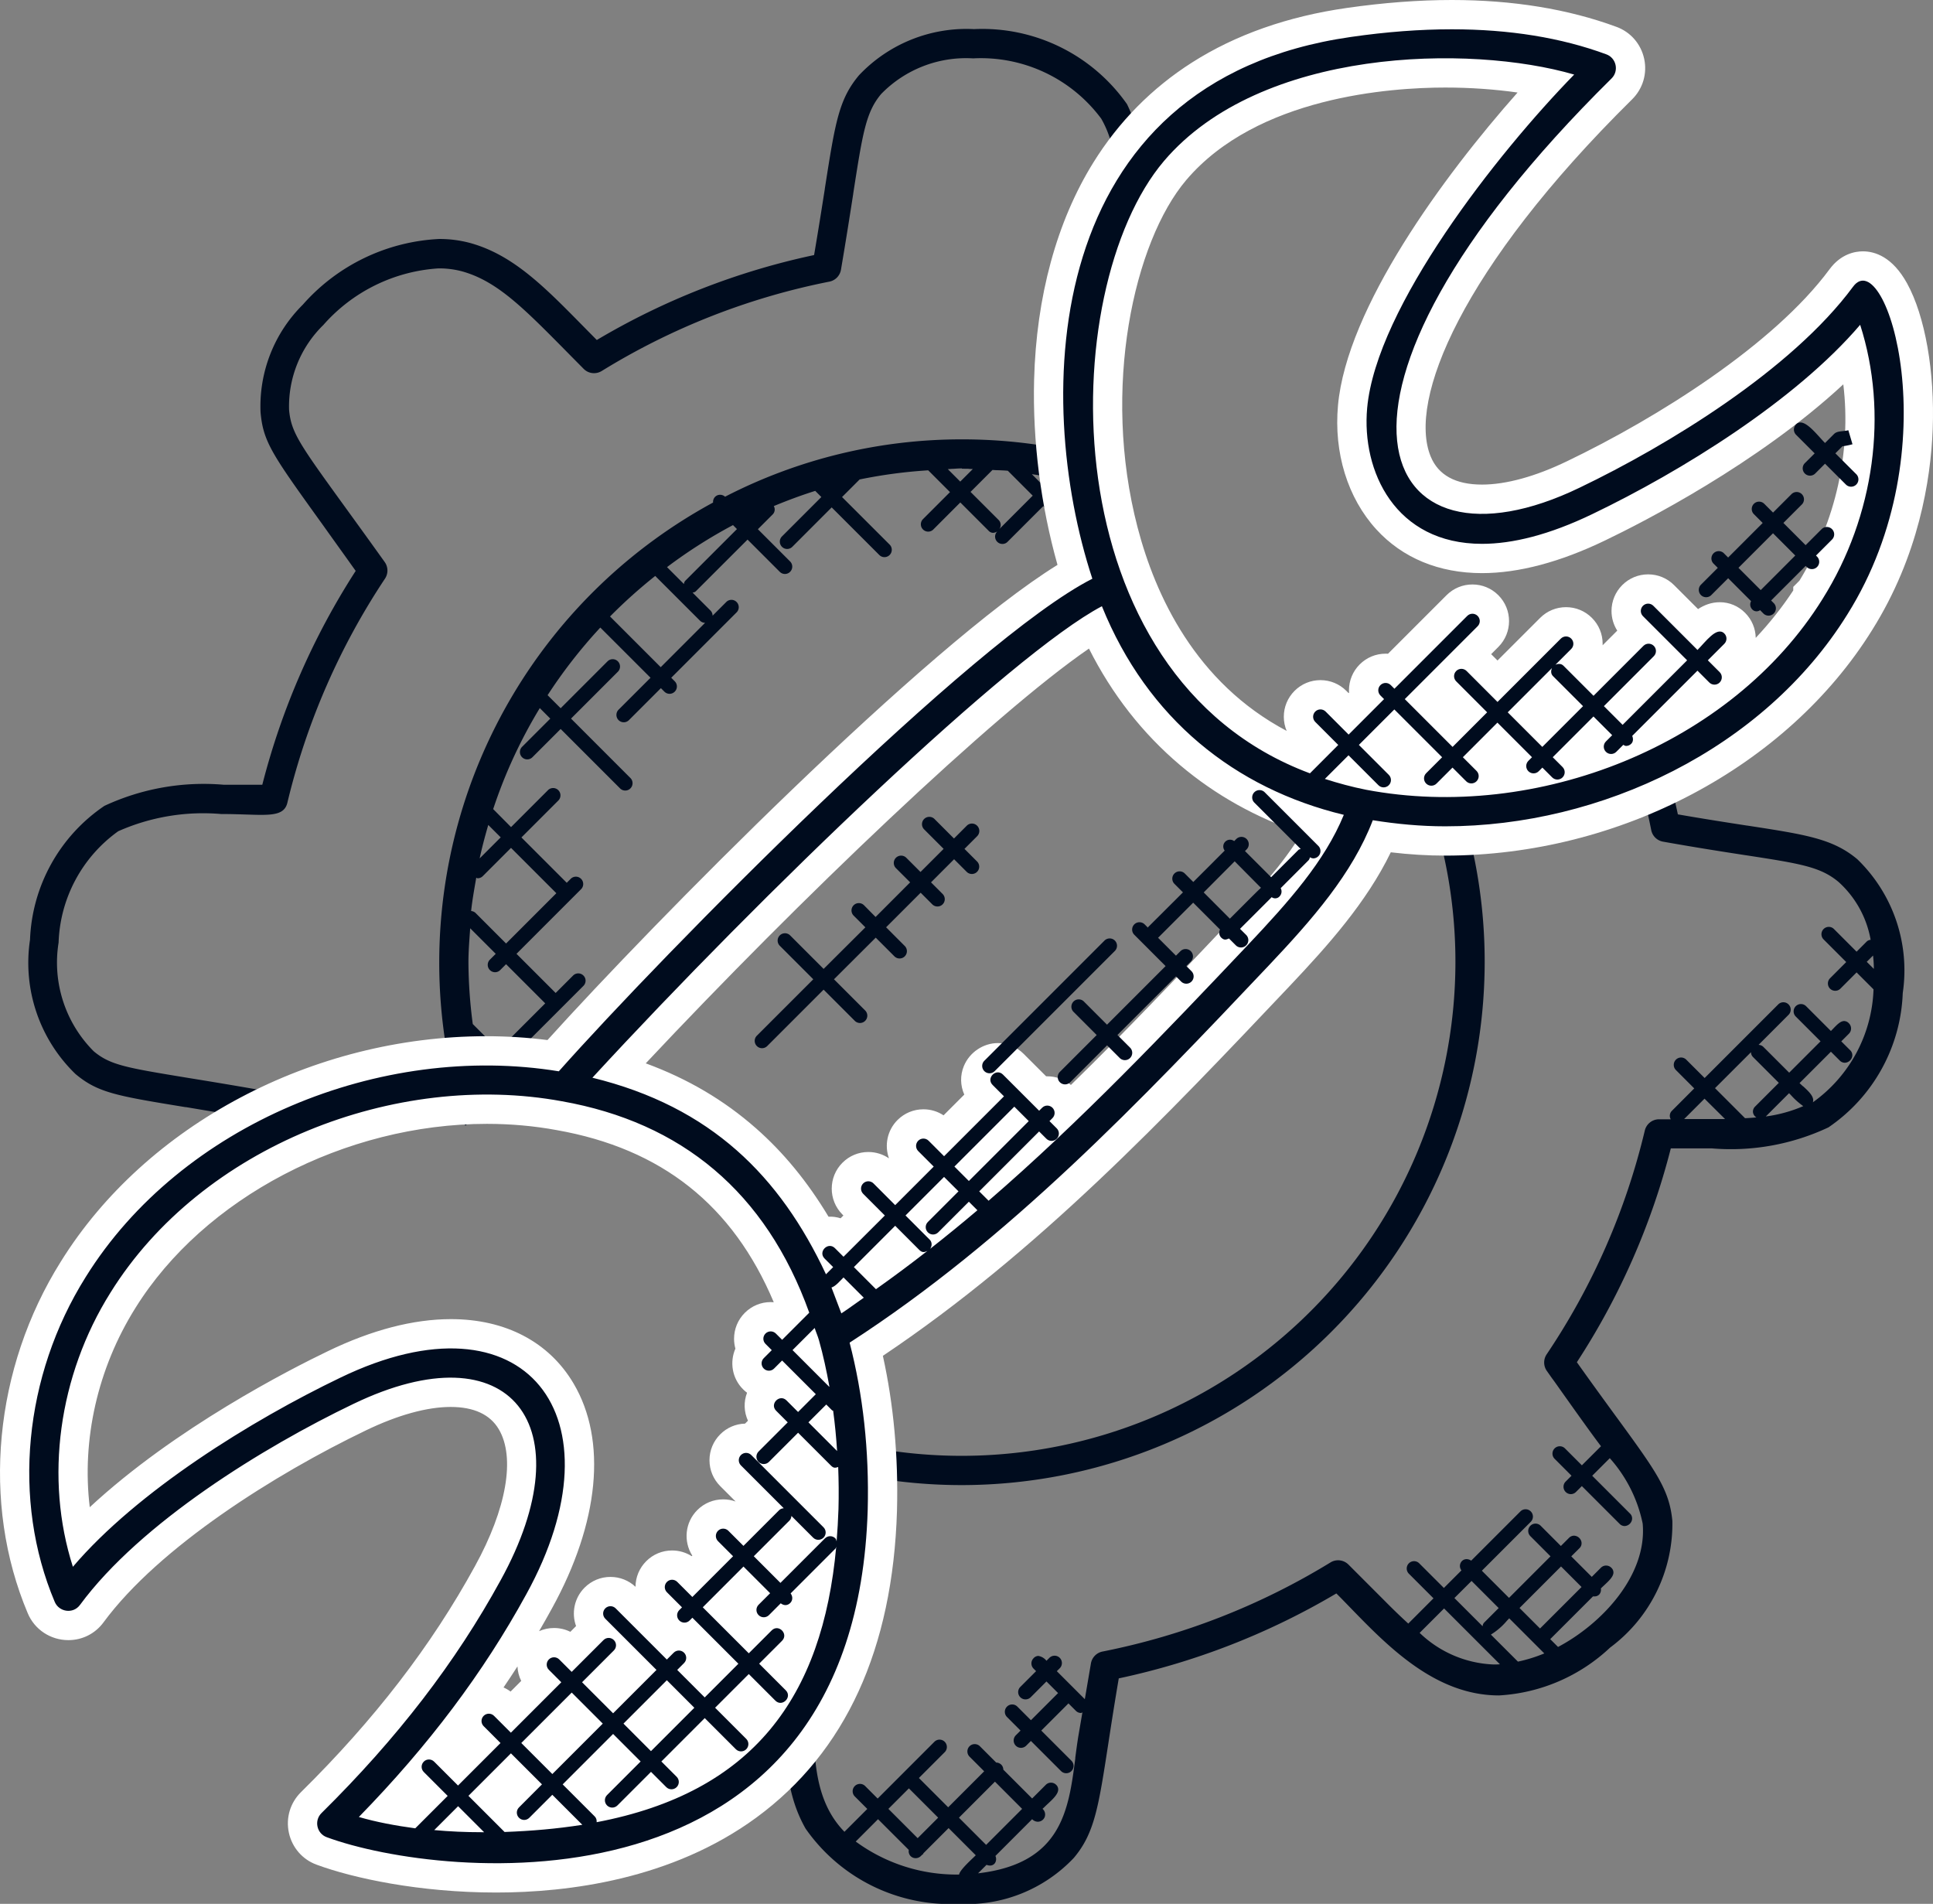 <svg xmlns="http://www.w3.org/2000/svg" width="66.007" height="64.998" viewBox="0 0 66.007 64.998">
  <rect x="0" y="0" width="66.007" height="64.998" fill="#808080" stroke="none"/>
  <g id="setting-icon" transform="translate(-440.002 -219)">
    <path id="Subtraction_7" data-name="Subtraction 7" d="M-2964.862-916.411a17.866,17.866,0,0,1-4.3-.523l.788-.845a16.847,16.847,0,0,0,3.512.369,16.87,16.87,0,0,0,16.851-16.852,16.744,16.744,0,0,0-.938-5.544l.765-.82a17.736,17.736,0,0,1,1.172,6.363A17.871,17.871,0,0,1-2964.862-916.411Zm-14.248-12.258h0l-.364-.34.173-.173-1.453-1.454a.235.235,0,0,1-.144-.059.233.233,0,0,1-.06-.144l-.478-.478a16.489,16.489,0,0,0,.418,1.78l-.8.857a17.786,17.786,0,0,1-.893-5.582,17.864,17.864,0,0,1,9.351-15.694.249.249,0,0,1,.067-.193.239.239,0,0,1,.172-.072.254.254,0,0,1,.17.066,17.62,17.62,0,0,1,8.09-1.958,17.822,17.822,0,0,1,4.881.678l-.779.835c-.536-.13-1.1-.236-1.716-.324l.438.439a.246.246,0,0,1,.177.073.244.244,0,0,1,.073.176l.447.44a.249.249,0,0,1,.073.177.249.249,0,0,1-.073.177.251.251,0,0,1-.177.073.251.251,0,0,1-.177-.073l-.391-.392-1.219,1.218a.244.244,0,0,1-.176.074.25.25,0,0,1-.177-.074.253.253,0,0,1-.073-.168.249.249,0,0,1,.077-.188.288.288,0,0,1-.148.05.213.213,0,0,1-.152-.072l-.965-.965-.921.922a.247.247,0,0,1-.176.074.249.249,0,0,1-.177-.074.246.246,0,0,1-.073-.175.249.249,0,0,1,.073-.178l.922-.922-.744-.744a16.77,16.77,0,0,0-2.342.312l-.6.6,1.625,1.624a.248.248,0,0,1,.073.177.248.248,0,0,1-.073.177.25.25,0,0,1-.177.074.247.247,0,0,1-.177-.074l-1.625-1.624-1.344,1.345a.25.25,0,0,1-.177.074.25.25,0,0,1-.177-.074.248.248,0,0,1-.073-.177.248.248,0,0,1,.073-.177l1.345-1.345-.209-.21c-.445.14-.908.309-1.415.519a.237.237,0,0,1-.031.278l-.512.512,1.1,1.1a.248.248,0,0,1,.073.177.248.248,0,0,1-.073.177.247.247,0,0,1-.176.074.249.249,0,0,1-.177-.074l-1.1-1.1-1.768,1.766a.154.154,0,0,1-.081.038l-.028.007.61.61a.249.249,0,0,1,.073.177l.467-.467a.247.247,0,0,1,.176-.074.247.247,0,0,1,.177.074.251.251,0,0,1,0,.354l-2.232,2.232.12.121a.246.246,0,0,1,.073.175.249.249,0,0,1-.073.178.25.25,0,0,1-.177.074.25.25,0,0,1-.177-.074l-.119-.119-1.091,1.091a.249.249,0,0,1-.177.074.251.251,0,0,1-.178-.074.253.253,0,0,1,0-.355l1.092-1.091-1.715-1.714a17.116,17.116,0,0,0-1.8,2.309l.446.445,1.6-1.6a.249.249,0,0,1,.177-.074.25.25,0,0,1,.177.074.249.249,0,0,1,.073.177.249.249,0,0,1-.073.177l-1.6,1.6,2.028,2.029a.246.246,0,0,1,.073.176.249.249,0,0,1-.073.178.247.247,0,0,1-.177.074.248.248,0,0,1-.177-.074l-2.028-2.028-.964.964a.25.25,0,0,1-.177.074.249.249,0,0,1-.177-.074.249.249,0,0,1-.073-.177.249.249,0,0,1,.073-.177l.964-.964-.358-.359a16.77,16.77,0,0,0-1.592,3.448l.61.615,1.26-1.26a.247.247,0,0,1,.177-.074.248.248,0,0,1,.177.074.244.244,0,0,1,.073.175.248.248,0,0,1-.073.178l-1.26,1.26,1.548,1.548.135-.135a.249.249,0,0,1,.177-.074.249.249,0,0,1,.177.074.248.248,0,0,1,.073.177.248.248,0,0,1-.073.177l-2.205,2.206,1.337,1.337.595-.595a.249.249,0,0,1,.177-.074.249.249,0,0,1,.177.074.247.247,0,0,1,.073.175.25.25,0,0,1-.073.177l-2.538,2.538,1.379,1.379,1.3-1.305a.25.25,0,0,1,.177-.074.249.249,0,0,1,.177.074.252.252,0,0,1,0,.355l-1.818,1.818Zm-2.544-6.753h0l-.012.165c-.023.324-.048.658-.048.994a16.611,16.611,0,0,0,.148,2.111l.884.884,1.59-1.59-1.337-1.337-.2.2a.244.244,0,0,1-.176.074.248.248,0,0,1-.177-.074.248.248,0,0,1-.073-.177.248.248,0,0,1,.073-.177l.2-.2-.872-.872Zm.207-1.727h0l-.027.155c-.055.319-.113.649-.148.984a.248.248,0,0,1,.145.06l1.048,1.049,1.717-1.717-1.548-1.548-.964.964a.248.248,0,0,1-.177.074.048.048,0,0,1-.026-.01.072.072,0,0,0-.021-.01Zm.41-1.8h0c-.132.458-.223.81-.294,1.143l.719-.719-.425-.424Zm5.7-8.5h0a17.416,17.416,0,0,0-1.542,1.383l1.731,1.731,1.515-1.515a.246.246,0,0,1-.176-.074l-1.527-1.526Zm2.657-1.737h0a16.98,16.98,0,0,0-2.253,1.435l.576.576.005-.02a.181.181,0,0,1,.04-.088l1.767-1.767Zm8.861-1.883-.75.75.966.965a.24.24,0,0,1,.021.3l1.137-1.137-.85-.85c-.1-.01-.211-.014-.314-.018-.073,0-.142-.005-.21-.01Zm-1.046-.052c-.095,0-.189.006-.28.013-.069,0-.136.009-.2.012l.425.425.43-.43c-.053,0-.106,0-.157-.008h-.011C-2964.725-951.107-2964.793-951.112-2964.862-951.112Zm4.844,2.743a.251.251,0,0,1-.177-.073.252.252,0,0,1,0-.355l.437-.436.366.342-.449.449A.25.25,0,0,1-2960.018-948.369Z" transform="translate(3437.712 1186.113)" fill="#000c1e"/>
    <path id="Subtraction_6" data-name="Subtraction 6" d="M-2952.266-890a6.025,6.025,0,0,1-5.224-2.571c-.729-1.284-.721-2.705-.712-4.672,0-.232,0-.468,0-.711a24.215,24.215,0,0,1-2.972-.964l1.958-.365c.533.168,1.078.319,1.621.447.446.105.432.544.4,1.419v.01c-.008.244-.017.52-.017.83,0,1.495,0,3.041,1.05,4.115l.78-.78-.427-.427a.248.248,0,0,1-.073-.177.248.248,0,0,1,.073-.177.25.25,0,0,1,.177-.074.247.247,0,0,1,.177.074l.427.427,1.937-1.938a.247.247,0,0,1,.176-.074.249.249,0,0,1,.177.074.249.249,0,0,1,.073.177.249.249,0,0,1-.073.177l-.882.882,1,1,1.229-1.229-.5-.5a.252.252,0,0,1,0-.355.25.25,0,0,1,.177-.073.251.251,0,0,1,.177.073l.557.557a.251.251,0,0,1,.172.071.246.246,0,0,1,.071.171l.984.984.466-.466a.249.249,0,0,1,.177-.074.249.249,0,0,1,.177.074.213.213,0,0,1,.07.159c0,.166-.2.346-.388.52-.054.05-.1.1-.148.14a.256.256,0,0,1,.073.285.254.254,0,0,1-.232.156.274.274,0,0,1-.195-.087l-1.254,1.255a.255.255,0,0,1-.014.241.2.2,0,0,1-.171.087.311.311,0,0,1-.118-.025l-.29.29c2.853-.331,3.091-2.154,3.32-3.917l0-.028c.031-.236.063-.479.1-.711l.143-.837a.058.058,0,0,0-.021.009.049.049,0,0,1-.024.01.245.245,0,0,1-.177-.073l-.257-.257v.006l-.925.925,1.029,1.029a.249.249,0,0,1,.073.178.246.246,0,0,1-.073.176.25.25,0,0,1-.177.073.249.249,0,0,1-.177-.073l-1.029-1.029-.162.162a.25.25,0,0,1-.177.073.248.248,0,0,1-.177-.073.252.252,0,0,1,0-.354l.162-.162-.463-.464a.248.248,0,0,1-.073-.177.248.248,0,0,1,.073-.177.249.249,0,0,1,.177-.074.249.249,0,0,1,.177.074l.464.464.923-.923.007,0-.4-.4-.538.539a.253.253,0,0,1-.178.073.249.249,0,0,1-.177-.073.246.246,0,0,1-.073-.176.246.246,0,0,1,.073-.176l.539-.539-.087-.087a.252.252,0,0,1,0-.354.23.23,0,0,1,.164-.079.447.447,0,0,1,.277.166l.1-.1a.251.251,0,0,1,.177-.073.25.25,0,0,1,.177.073.252.252,0,0,1,0,.355l-.1.1.956.956.208-1.219a.5.5,0,0,1,.4-.408,23.711,23.711,0,0,0,7.78-3.041.489.489,0,0,1,.26-.074.5.5,0,0,1,.355.147l1.248,1.249c.285.288.545.538.794.765l.861-.862-.841-.841a.251.251,0,0,1,0-.354.249.249,0,0,1,.177-.074.249.249,0,0,1,.177.074l.842.841.6-.6a.241.241,0,0,1,.015-.317.221.221,0,0,1,.16-.067.273.273,0,0,1,.157.052l1.681-1.681a.249.249,0,0,1,.177-.074.249.249,0,0,1,.177.074.251.251,0,0,1,0,.354l-1.67,1.67.927.927,1.417-1.418-.688-.689a.249.249,0,0,1-.073-.177.249.249,0,0,1,.073-.177.246.246,0,0,1,.176-.074.249.249,0,0,1,.177.074l.689.69.276-.276a.243.243,0,0,1,.172-.076.27.27,0,0,1,.24.167.234.234,0,0,1-.057.264l-.276.275.7.7.313-.313a.248.248,0,0,1,.176-.073.251.251,0,0,1,.177.073.22.22,0,0,1,.074.163c0,.144-.162.293-.316.437-.04.037-.078.073-.114.108a.247.247,0,0,1-.049.2.218.218,0,0,1-.171.072.327.327,0,0,1-.049,0l-1.46,1.459.267.267c1.5-.792,3.049-2.448,2.89-4.213a4.8,4.8,0,0,0-1.123-2.232l-.6.6,1.287,1.287a.233.233,0,0,1,.057.263.269.269,0,0,1-.239.167.242.242,0,0,1-.172-.077l-1.287-1.287-.2.2a.246.246,0,0,1-.176.074.249.249,0,0,1-.177-.074.248.248,0,0,1-.073-.177.248.248,0,0,1,.073-.177l.2-.2-.577-.578a.246.246,0,0,1-.073-.176.249.249,0,0,1,.073-.178.248.248,0,0,1,.177-.074.249.249,0,0,1,.177.074l.577.577.653-.652c-.335-.436-1.081-1.49-1.575-2.187l-.02-.028-.074-.1-.18-.255a.5.5,0,0,1-.007-.567,23.379,23.379,0,0,0,3.352-7.641.5.5,0,0,1,.479-.384h.407a.238.238,0,0,1,.031-.281l.771-.773-.626-.627a.248.248,0,0,1-.073-.177.248.248,0,0,1,.073-.177.247.247,0,0,1,.177-.074.25.25,0,0,1,.177.074l.627.626,2.512-2.512a.249.249,0,0,1,.177-.074.249.249,0,0,1,.177.074.249.249,0,0,1,.073.177.249.249,0,0,1-.073.177l-1.025,1.026a.244.244,0,0,1,.163.068l.883.882,1.071-1.071-.846-.846a.245.245,0,0,1-.073-.176.25.25,0,0,1,.073-.177.25.25,0,0,1,.177-.073.25.25,0,0,1,.177.074l.846.846.071-.073.006-.006c.128-.134.25-.261.375-.261a.229.229,0,0,1,.163.078.248.248,0,0,1,.073.177.248.248,0,0,1-.073.177l-.261.261.3.3a.234.234,0,0,1,.059.264.269.269,0,0,1-.24.167.243.243,0,0,1-.173-.077l-.3-.3-1.071,1.071c.035.035.073.07.115.108l.005,0c.186.17.4.364.334.549a4.941,4.941,0,0,0,2.072-3.857l-.578-.578-.553.554a.248.248,0,0,1-.177.073.249.249,0,0,1-.177-.073.252.252,0,0,1,0-.354l.553-.554-.773-.773a.248.248,0,0,1-.073-.177.248.248,0,0,1,.073-.177.25.25,0,0,1,.177-.074.247.247,0,0,1,.177.074l.773.773.354-.355a.236.236,0,0,1,.116-.049l.01,0a3.474,3.474,0,0,0-1.1-1.98c-.618-.516-1.311-.623-3.163-.909h-.005c-.739-.114-1.658-.256-2.826-.464a.5.5,0,0,1-.4-.4,23.867,23.867,0,0,0-1.267-4.256l.824-.624a24.78,24.78,0,0,1,1.354,4.349c.931.162,1.691.279,2.362.383h.009c2.007.309,2.923.45,3.756,1.148a5.278,5.278,0,0,1,1.552,4.57,5.806,5.806,0,0,1-2.537,4.585,7.815,7.815,0,0,1-3.977.718l-.613,0h-.793a24.378,24.378,0,0,1-3.208,7.3c.528.743.965,1.342,1.351,1.871l.01.013c1.348,1.847,1.8,2.47,1.9,3.536a5.259,5.259,0,0,1-2.127,4.323,6.027,6.027,0,0,1-3.791,1.633c-2.172,0-3.79-1.667-5.09-3.007-.165-.17-.317-.327-.466-.475a24.671,24.671,0,0,1-7.43,2.9c-.149.877-.261,1.6-.359,2.239-.333,2.161-.471,3.055-1.176,3.89A5.036,5.036,0,0,1-2952.266-890Zm-2.751-2.89h0l-.76.761a5.813,5.813,0,0,0,3.53,1.127c.015-.129.322-.422.487-.578l.008-.008.074-.072-.928-.928-.864.864a.017.017,0,0,0,0,.009.021.021,0,0,1,0,.009s-.026.015-.082.071a.252.252,0,0,1-.179.074.239.239,0,0,1-.182-.081.244.244,0,0,1-.052-.2l-1.046-1.045Zm3.993-1.282h0l-1.228,1.229.928.928,1.229-1.229-.928-.929Zm-2.938.228h0l-.7.7,1,1,.7-.7-1-1Zm18.275-6.142h0l-.834.833a3.858,3.858,0,0,0,2.517,1.079c.073,0,.148,0,.224-.007l-1.906-1.905Zm2.224.338h0l-.074.077a2.264,2.264,0,0,1-.551.477l.924.923a5.155,5.155,0,0,0,.9-.28l-1.2-1.2Zm1.77-1.772h0l-1.417,1.418.7.7,1.418-1.417-.7-.7Zm-3.051.49h0l-.59.588.965.964,0-.015a.2.2,0,0,1,.047-.107l.5-.5-.927-.927Zm7.956-16.466h0l-.7.7h.65c.355,0,.473,0,.611,0l.134,0-.7-.695Zm1.582-1.582h0l-1.229,1.228,1.026,1.026c.128-.006.259-.015.387-.027a.245.245,0,0,1-.117-.178.241.241,0,0,1,.074-.193l.809-.809-.883-.883a.237.237,0,0,1-.067-.164Zm1.3,1.4h0l-.795.795a4.861,4.861,0,0,0,1.28-.353,2.524,2.524,0,0,1-.423-.378l-.062-.063Zm2.868-4.7h0l-.215.215.242.242c0-.171-.012-.317-.027-.457Zm-54.871,7.1h0c-.14-.5-.266-1.011-.375-1.523-.938-.164-1.724-.293-2.355-.4l-.022,0c-2.359-.386-2.993-.49-3.761-1.133a5.28,5.28,0,0,1-1.551-4.583,5.783,5.783,0,0,1,2.54-4.57,8.032,8.032,0,0,1,4.066-.722l.635,0h.016l.675,0a24.771,24.771,0,0,1,3.189-7.3c-.454-.637-.853-1.191-1.144-1.6-1.707-2.372-2.014-2.8-2.105-3.817a4.883,4.883,0,0,1,1.441-3.67,6.635,6.635,0,0,1,4.657-2.245,4.024,4.024,0,0,1,1.067.139c1.46.406,2.523,1.487,3.868,2.855l.063.064.386.391a24.535,24.535,0,0,1,7.42-2.9c.151-.885.265-1.612.366-2.253v-.01c.358-2.282.479-3.051,1.167-3.875a5.049,5.049,0,0,1,3.927-1.576,6.037,6.037,0,0,1,5.226,2.563,7.469,7.469,0,0,1,.711,3.811l-.453.06-.194,2.392a.5.5,0,0,1-.357-.478q0-.468,0-.891c.011-2.014.018-3.345-.588-4.4a5.119,5.119,0,0,0-4.375-2.058,4.044,4.044,0,0,0-3.142,1.219c-.519.621-.628,1.322-.952,3.4v.01c-.107.686-.24,1.539-.418,2.586a.5.5,0,0,1-.4.408,23.515,23.515,0,0,0-7.77,3.05.5.5,0,0,1-.262.074.491.491,0,0,1-.354-.147q-.293-.295-.557-.563c-1.5-1.518-2.4-2.435-3.6-2.767a3.017,3.017,0,0,0-.8-.1,5.717,5.717,0,0,0-3.933,1.933,3.882,3.882,0,0,0-1.17,2.893c.069.777.355,1.171,1.939,3.359.315.434.787,1.086,1.326,1.839a.5.5,0,0,1,.011.567,23.8,23.8,0,0,0-3.334,7.652c-.083.348-.381.414-.9.414-.152,0-.321-.006-.516-.012h-.005c-.248-.008-.528-.017-.845-.017a7.15,7.15,0,0,0-3.51.588,4.873,4.873,0,0,0-2.036,3.8,4.285,4.285,0,0,0,1.2,3.713c.563.471,1.115.561,3.171.9.733.119,1.645.267,2.833.479a.5.5,0,0,1,.4.4c.1.49.212.984.341,1.468l-.866.591Z" transform="translate(3425 1174)" fill="#000c1e"/>
    <g id="download_24_" data-name="download (24)" transform="translate(440.006 218.306)">
      <g id="Path_313" data-name="Path 313" fill="#000c1e">
        <path d="M 16.937 64.806 C 14.38 64.806 12.183 64.331 10.98 63.886 C 10.659 63.769 10.423 63.498 10.349 63.16 C 10.276 62.824 10.379 62.478 10.624 62.237 C 13.173 59.72 15.145 57.158 16.652 54.405 C 17.819 52.287 18.121 50.355 17.459 49.236 C 16.967 48.403 16.059 48.228 15.384 48.228 C 14.503 48.228 13.428 48.522 12.275 49.077 C 9.13 50.587 5.077 53.141 3.131 55.783 C 2.941 56.041 2.649 56.189 2.331 56.189 C 1.924 56.189 1.56 55.949 1.404 55.577 C -0.123 51.963 0.296 47.537 2.498 44.027 C 5.316 39.498 10.85 36.571 16.597 36.571 C 17.37 36.571 18.138 36.625 18.886 36.734 C 20.673 34.74 24.094 31.173 27.645 27.775 C 30.518 25.025 34.348 21.555 36.696 20.209 C 36.066 18.139 35.752 15.836 35.808 13.675 C 35.88 10.923 36.552 8.446 37.752 6.512 C 39.498 3.699 42.293 1.999 46.059 1.46 C 47.283 1.284 48.464 1.194 49.571 1.194 C 51.596 1.194 53.43 1.492 55.021 2.08 C 55.342 2.197 55.578 2.468 55.652 2.806 C 55.725 3.142 55.622 3.488 55.377 3.729 C 52.5 6.57 50.362 9.33 49.196 11.711 C 48.226 13.689 47.939 15.379 48.387 16.469 C 48.818 17.518 49.829 17.738 50.602 17.738 C 50.602 17.738 50.602 17.738 50.603 17.738 C 51.498 17.738 52.578 17.445 53.725 16.89 C 56.865 15.384 60.916 12.832 62.872 10.184 C 63.122 9.846 63.41 9.775 63.609 9.775 C 64.013 9.775 64.373 10.055 64.679 10.607 C 65.253 11.646 65.565 13.454 65.493 15.326 C 65.429 16.997 65.031 19.501 63.5 21.939 C 60.68 26.474 55.124 29.405 49.348 29.405 C 48.653 29.405 47.942 29.354 47.188 29.249 C 46.407 31.034 45.031 32.576 43.678 34.006 C 39.393 38.533 34.966 43.211 29.579 46.757 C 29.992 48.487 30.176 50.331 30.126 52.244 L 30.126 52.246 L 30.126 52.254 C 29.988 56.813 28.442 60.208 25.529 62.342 C 22.752 64.378 19.324 64.806 16.937 64.806 Z M 13.21 62.447 C 13.456 62.497 13.718 62.542 13.999 62.584 L 14.576 62.007 L 14.113 61.545 C 14.099 61.53 14.085 61.515 14.072 61.499 C 13.792 61.816 13.505 62.132 13.21 62.447 Z M 16.699 62.005 L 17.154 62.46 C 17.178 62.309 17.248 62.163 17.364 62.046 L 17.796 61.614 L 17.443 61.261 L 16.699 62.005 Z M 19.917 61.614 L 20.198 61.895 C 20.235 61.797 20.292 61.704 20.371 61.625 L 21.165 60.832 L 20.932 60.599 L 19.917 61.614 Z M 23.287 60.832 L 23.456 61 C 23.533 61.078 23.591 61.169 23.628 61.268 C 23.984 61.074 24.317 60.86 24.629 60.626 L 24.061 60.058 L 23.287 60.832 Z M 15.028 60.369 C 15.08 60.401 15.129 60.439 15.174 60.483 L 15.636 60.946 L 16.38 60.202 L 16.158 59.981 C 16.018 59.841 15.939 59.653 15.938 59.453 C 15.938 59.252 16.016 59.063 16.158 58.92 C 16.3 58.779 16.489 58.701 16.689 58.701 C 16.889 58.701 17.078 58.779 17.22 58.92 L 17.441 59.142 L 18.456 58.127 L 18.384 58.056 C 18.092 57.763 18.092 57.287 18.384 56.994 C 18.526 56.853 18.715 56.775 18.915 56.775 C 19.115 56.775 19.304 56.853 19.446 56.994 L 19.517 57.066 L 20.251 56.333 C 20.265 56.319 20.279 56.306 20.294 56.293 C 20.019 56 20.025 55.537 20.311 55.25 C 20.453 55.109 20.642 55.031 20.842 55.031 C 21.042 55.031 21.231 55.109 21.373 55.25 L 22.78 56.658 C 22.881 56.595 22.994 56.557 23.113 56.547 C 23.011 56.51 22.917 56.451 22.837 56.372 C 22.639 56.173 22.575 55.891 22.646 55.638 L 22.416 55.409 C 22.124 55.116 22.124 54.64 22.416 54.347 C 22.556 54.206 22.745 54.128 22.946 54.128 C 23.146 54.128 23.335 54.206 23.477 54.347 L 23.638 54.509 L 24.322 53.825 L 24.16 53.664 C 23.868 53.371 23.868 52.895 24.16 52.602 C 24.302 52.461 24.491 52.383 24.691 52.383 C 24.891 52.383 25.08 52.461 25.222 52.602 L 25.383 52.764 L 26.006 52.141 L 24.943 51.078 C 24.651 50.785 24.651 50.309 24.943 50.016 C 25.083 49.875 25.272 49.797 25.473 49.797 C 25.526 49.797 25.578 49.802 25.629 49.813 L 26.188 49.254 L 26.146 49.213 C 25.928 48.994 25.864 48.684 25.979 48.404 C 26.097 48.12 26.379 47.929 26.681 47.929 C 26.718 47.929 26.755 47.932 26.791 47.937 L 26.698 47.844 C 26.57 47.939 26.416 47.99 26.253 47.99 C 26.053 47.99 25.864 47.912 25.722 47.771 C 25.451 47.499 25.431 47.07 25.664 46.776 C 25.598 46.663 25.563 46.535 25.562 46.401 C 25.562 46.2 25.64 46.011 25.782 45.868 C 25.924 45.727 26.113 45.648 26.313 45.648 C 26.446 45.648 26.573 45.683 26.686 45.747 L 27.05 45.383 C 25.628 41.688 22.954 39.468 19.098 38.784 C 18.297 38.637 17.465 38.563 16.622 38.563 C 11.537 38.563 6.659 41.124 4.194 45.088 C 2.66 47.534 2.135 50.495 2.729 53.174 C 5.619 50.187 10.043 47.93 11.407 47.275 C 12.843 46.582 14.186 46.23 15.396 46.23 C 17.075 46.23 18.409 46.923 19.153 48.183 C 20.209 49.971 19.936 52.589 18.404 55.367 C 17.455 57.101 16.339 58.756 15.028 60.369 Z M 18.504 60.201 L 18.857 60.554 L 19.872 59.539 L 19.519 59.186 L 18.504 60.201 Z M 21.993 59.539 L 22.225 59.772 L 22.999 58.998 L 22.767 58.765 L 21.993 59.539 Z M 25.122 58.997 L 25.735 59.61 C 25.874 59.454 26.007 59.291 26.134 59.123 C 26.129 59.118 26.124 59.113 26.119 59.109 L 25.565 58.554 L 25.122 58.997 Z M 20.579 58.127 L 20.932 58.48 L 21.706 57.706 L 21.351 57.352 C 21.339 57.366 21.325 57.381 21.312 57.395 L 20.579 58.127 Z M 23.815 57.692 L 24.06 57.938 L 24.503 57.495 L 23.572 56.564 C 23.527 56.576 23.48 56.585 23.433 56.589 C 23.535 56.626 23.629 56.685 23.709 56.764 C 23.96 57.016 23.995 57.403 23.815 57.692 Z M 26.626 57.493 L 26.938 57.805 C 27.349 56.966 27.652 56.015 27.85 54.945 L 27.551 55.244 C 27.554 55.437 27.482 55.628 27.336 55.774 C 27.242 55.867 27.131 55.932 27.011 55.967 C 27.1 56.044 27.173 56.142 27.22 56.255 C 27.336 56.535 27.273 56.845 27.055 57.064 L 26.626 57.493 Z M 24.701 55.568 L 25.565 56.432 L 25.694 56.303 C 25.641 56.272 25.591 56.233 25.546 56.189 C 25.405 56.047 25.326 55.858 25.326 55.658 C 25.326 55.458 25.405 55.269 25.546 55.127 L 25.587 55.087 L 25.384 54.884 L 24.701 55.568 Z M 26.443 53.825 L 26.646 54.028 L 27.269 53.405 L 27.066 53.202 L 26.443 53.825 Z M 26.776 50.789 L 28.13 52.142 C 28.137 51.829 28.137 51.51 28.13 51.179 C 28.092 51.153 28.056 51.122 28.02 51.087 L 27.249 50.315 L 26.776 50.789 Z M 29.861 43.953 L 29.962 44.055 C 30.233 43.859 30.503 43.659 30.77 43.457 L 30.564 43.25 L 29.861 43.953 Z M 28.335 42.731 C 28.503 42.731 28.664 42.789 28.797 42.896 L 29.504 42.191 L 29.117 41.804 C 28.825 41.512 28.825 41.036 29.117 40.743 C 29.257 40.602 29.446 40.524 29.647 40.524 C 29.847 40.524 30.036 40.602 30.178 40.743 L 30.564 41.131 L 31.173 40.522 L 30.997 40.347 C 30.856 40.205 30.777 40.016 30.777 39.816 C 30.777 39.616 30.856 39.427 30.997 39.285 C 31.139 39.144 31.328 39.066 31.528 39.066 C 31.728 39.066 31.917 39.144 32.059 39.285 L 32.234 39.461 L 33.572 38.123 L 33.537 38.089 C 33.319 37.869 33.255 37.559 33.371 37.28 C 33.489 36.996 33.771 36.805 34.073 36.805 C 34.268 36.805 34.455 36.884 34.599 37.027 L 35.543 37.971 C 35.612 37.95 35.684 37.94 35.758 37.94 C 35.958 37.94 36.147 38.018 36.289 38.159 C 36.388 38.259 36.454 38.38 36.486 38.508 C 38.533 36.534 40.459 34.499 42.226 32.632 C 43.446 31.343 44.519 30.153 45.182 28.844 C 43.458 28.348 41.926 27.541 40.622 26.44 C 39.252 25.283 38.165 23.827 37.385 22.106 C 34.205 24.093 26.764 31.189 21.151 37.223 C 24.19 38.15 26.414 39.947 28.037 42.794 C 28.13 42.753 28.232 42.731 28.335 42.731 Z M 47.993 27.343 C 48.038 27.347 48.083 27.351 48.127 27.355 C 48.124 27.327 48.123 27.299 48.122 27.271 C 48.122 27.07 48.2 26.881 48.342 26.738 L 48.534 26.547 L 47.609 25.622 L 47.105 26.126 L 47.774 26.794 C 47.915 26.936 47.993 27.125 47.993 27.325 C 47.993 27.331 47.993 27.337 47.993 27.343 Z M 50.656 26.546 L 50.77 26.659 C 50.949 26.839 51.018 27.087 50.978 27.319 C 51.224 27.293 51.469 27.261 51.713 27.223 C 51.648 27.11 51.612 26.981 51.612 26.847 C 51.612 26.761 51.627 26.677 51.655 26.598 L 51.129 26.072 L 50.656 26.546 Z M 53.725 26.546 C 53.779 26.604 53.822 26.668 53.854 26.736 C 54.026 26.684 54.198 26.629 54.368 26.572 C 54.298 26.456 54.26 26.323 54.26 26.185 C 54.26 26.116 54.27 26.048 54.288 25.983 L 53.725 26.546 Z M 49.346 3.183 C 47.425 3.183 42.68 3.508 40.122 6.517 C 39.12 7.698 38.376 9.574 38.028 11.798 C 37.664 14.124 37.781 16.62 38.357 18.826 C 39.047 21.47 40.691 24.917 44.603 26.511 C 44.693 26.421 44.817 26.297 44.987 26.127 L 44.555 25.694 C 44.414 25.553 44.335 25.364 44.335 25.164 C 44.335 24.964 44.414 24.775 44.555 24.633 C 44.697 24.492 44.886 24.414 45.086 24.414 C 45.286 24.414 45.475 24.492 45.617 24.633 L 46.048 25.066 L 46.603 24.51 C 46.575 24.431 46.56 24.347 46.56 24.261 C 46.56 24.061 46.639 23.872 46.78 23.73 C 46.922 23.589 47.111 23.511 47.311 23.511 C 47.397 23.511 47.481 23.525 47.56 23.553 L 49.745 21.367 C 49.887 21.226 50.076 21.148 50.276 21.148 C 50.476 21.148 50.665 21.226 50.807 21.367 C 51.099 21.66 51.099 22.136 50.807 22.429 L 50.16 23.075 C 50.26 23.112 50.352 23.171 50.43 23.248 L 51.132 23.952 L 52.941 22.142 C 53.083 22.001 53.272 21.923 53.472 21.923 C 53.672 21.923 53.861 22.001 54.003 22.142 C 54.295 22.435 54.295 22.911 54.003 23.204 L 53.938 23.269 L 54.411 23.742 L 55.761 22.391 C 55.811 22.341 55.867 22.299 55.927 22.265 L 55.745 22.084 C 55.453 21.791 55.453 21.315 55.745 21.022 C 55.887 20.881 56.076 20.803 56.276 20.803 C 56.476 20.803 56.665 20.881 56.807 21.022 L 57.949 22.165 C 58.166 21.945 58.414 21.754 58.725 21.754 C 58.913 21.754 59.093 21.83 59.231 21.967 C 59.371 22.107 59.45 22.295 59.45 22.495 C 59.451 22.696 59.373 22.885 59.231 23.028 L 59.021 23.237 L 59.072 23.287 C 59.211 23.426 59.284 23.607 59.29 23.789 C 60.243 22.971 61.07 22.034 61.731 21 L 61.731 20.937 L 61.838 20.83 C 63.349 18.396 63.863 15.456 63.272 12.793 C 60.376 15.783 55.956 18.038 54.594 18.693 C 53.123 19.402 51.781 19.761 50.603 19.761 C 49.279 19.761 48.159 19.301 47.363 18.43 C 46.492 17.476 46.051 16.037 46.183 14.579 C 46.332 12.95 47.256 10.863 48.93 8.375 C 50.012 6.767 51.421 5 52.796 3.517 C 51.765 3.3 50.57 3.183 49.346 3.183 Z M 57.96 24.298 L 56.697 25.56 C 57.268 25.254 57.816 24.913 58.335 24.54 C 58.214 24.506 58.102 24.44 58.01 24.349 L 57.96 24.298 Z M 52.188 25.013 L 52.662 25.487 L 53.346 24.803 L 52.872 24.329 L 52.188 25.013 Z M 48.673 24.562 L 49.598 25.487 L 50.071 25.013 L 49.368 24.309 C 49.291 24.232 49.232 24.14 49.195 24.04 L 48.673 24.562 Z" stroke="none"/>
        <path d="M 49.571 1.694 C 48.485 1.694 47.337 1.781 46.13 1.955 C 35.515 3.474 35.264 14.271 37.297 20.452 C 33.222 22.516 22.627 33.274 19.078 37.269 C 12.998 36.277 6.173 39.067 2.922 44.293 C 0.805 47.667 0.4 51.916 1.865 55.383 C 2.009 55.726 2.49 55.81 2.728 55.486 C 4.8 52.674 9.008 50.091 12.058 48.627 C 17.449 46.028 19.994 49.377 17.091 54.645 C 15.56 57.442 13.56 60.041 10.975 62.593 C 10.713 62.851 10.813 63.293 11.153 63.417 C 15.081 64.868 29.2 66.328 29.626 52.239 L 29.626 52.238 C 29.68 50.208 29.465 48.296 29.008 46.533 C 34.452 43.015 38.958 38.266 43.315 33.663 C 44.797 32.095 46.174 30.529 46.874 28.697 C 47.682 28.826 48.508 28.905 49.348 28.905 C 54.671 28.905 60.219 26.268 63.077 21.673 C 66.634 16.009 64.386 8.977 63.274 10.481 C 61.172 13.327 56.935 15.905 53.943 17.34 C 47.028 20.684 43.86 14.399 55.026 3.373 C 55.288 3.115 55.188 2.673 54.848 2.549 C 53.307 1.98 51.541 1.694 49.571 1.694 M 50.603 19.261 C 51.635 19.261 52.886 18.961 54.377 18.242 C 57.41 16.785 61.305 14.374 63.516 11.783 C 64.481 14.79 64.016 18.3 62.232 21.142 C 62.232 21.142 62.231 21.143 62.231 21.144 C 59.12 26.147 52.462 28.757 46.646 27.657 C 46.161 27.561 45.693 27.433 45.237 27.287 L 46.044 26.48 L 47.066 27.502 C 47.164 27.6 47.322 27.6 47.42 27.502 C 47.518 27.404 47.518 27.246 47.42 27.148 L 46.398 26.126 L 47.609 24.915 L 49.241 26.547 L 48.696 27.092 C 48.598 27.19 48.598 27.348 48.696 27.445 C 48.794 27.543 48.952 27.543 49.05 27.445 L 49.595 26.9 L 50.062 27.367 C 50.16 27.465 50.318 27.465 50.416 27.367 C 50.514 27.269 50.514 27.111 50.416 27.013 L 49.949 26.546 L 51.129 25.365 L 52.31 26.546 L 52.186 26.67 C 52.088 26.768 52.088 26.926 52.186 27.024 C 52.284 27.122 52.442 27.122 52.54 27.024 L 52.664 26.9 L 52.999 27.235 C 53.097 27.333 53.255 27.333 53.353 27.235 C 53.451 27.137 53.451 26.979 53.353 26.881 L 53.018 26.546 L 54.409 25.155 L 55.048 25.794 L 54.834 26.008 C 54.736 26.106 54.736 26.264 54.834 26.362 C 54.932 26.46 55.09 26.46 55.188 26.362 L 55.427 26.123 C 55.458 26.137 55.486 26.161 55.52 26.161 C 55.584 26.161 55.648 26.137 55.697 26.088 C 55.771 26.014 55.771 25.91 55.732 25.818 L 57.96 23.591 L 58.364 23.995 C 58.462 24.093 58.62 24.093 58.718 23.995 C 58.816 23.897 58.816 23.739 58.718 23.641 L 58.314 23.237 L 58.877 22.674 C 58.975 22.576 58.975 22.418 58.877 22.321 C 58.62 22.064 58.234 22.61 57.961 22.884 L 56.453 21.376 C 56.355 21.278 56.197 21.278 56.099 21.376 C 56.001 21.474 56.001 21.632 56.099 21.73 L 57.607 23.238 L 55.404 25.441 L 54.765 24.802 L 56.469 23.097 C 56.567 22.999 56.567 22.841 56.469 22.744 C 56.371 22.646 56.213 22.646 56.115 22.744 L 54.411 24.449 L 53.384 23.422 C 53.308 23.346 53.201 23.347 53.109 23.39 L 53.649 22.85 C 53.747 22.752 53.747 22.594 53.649 22.496 C 53.551 22.398 53.393 22.398 53.295 22.496 L 51.132 24.659 L 50.076 23.602 C 49.978 23.504 49.82 23.504 49.722 23.602 C 49.624 23.7 49.624 23.858 49.722 23.956 L 50.778 25.013 L 49.598 26.194 L 47.966 24.562 L 50.453 22.075 C 50.551 21.977 50.551 21.819 50.453 21.721 C 50.355 21.623 50.197 21.623 50.099 21.721 L 47.612 24.208 L 47.488 24.084 C 47.39 23.986 47.232 23.986 47.134 24.084 C 47.036 24.182 47.036 24.34 47.134 24.438 L 47.258 24.562 L 46.048 25.773 L 45.263 24.987 C 45.165 24.889 45.007 24.889 44.909 24.987 C 44.811 25.085 44.811 25.243 44.909 25.341 L 45.694 26.127 C 44.805 27.016 44.732 27.091 44.727 27.096 C 44.727 27.096 44.726 27.097 44.727 27.096 C 35.808 23.774 36.019 10.581 39.741 6.193 C 43.042 2.311 50.203 2.206 53.75 3.24 C 51.114 5.939 46.995 11.183 46.681 14.624 C 46.485 16.781 47.638 19.261 50.603 19.261 M 33.754 41.688 L 33.434 41.368 L 35.479 39.323 L 35.727 39.571 C 35.825 39.669 35.983 39.669 36.081 39.571 C 36.179 39.473 36.179 39.315 36.081 39.217 L 35.833 38.969 L 35.935 38.867 C 36.033 38.769 36.033 38.611 35.935 38.513 C 35.837 38.415 35.679 38.415 35.582 38.513 L 35.48 38.615 L 34.245 37.381 C 34.013 37.149 33.657 37.5 33.891 37.735 L 34.279 38.123 L 32.234 40.168 L 31.705 39.639 C 31.607 39.541 31.449 39.541 31.351 39.639 C 31.253 39.737 31.253 39.895 31.351 39.993 L 31.88 40.522 L 30.564 41.838 L 29.824 41.097 C 29.726 40.999 29.568 40.999 29.471 41.097 C 29.373 41.195 29.373 41.353 29.471 41.451 L 30.211 42.192 L 28.8 43.6 L 28.507 43.307 C 28.275 43.075 27.919 43.426 28.153 43.661 L 28.446 43.954 L 28.201 44.199 C 26.635 40.859 24.282 38.479 20.225 37.488 C 26.045 31.166 34.539 23.013 37.623 21.391 C 39.178 25.237 42.172 27.616 45.884 28.513 C 45.233 30.1 44.002 31.482 42.589 32.976 C 39.778 35.946 36.899 38.973 33.754 41.688 M 52.662 26.194 L 51.481 25.013 L 52.993 23.501 C 52.951 23.593 52.95 23.7 53.026 23.776 L 54.053 24.803 L 52.662 26.194 M 26.704 46.436 L 26.49 46.222 C 26.392 46.124 26.234 46.124 26.136 46.222 C 26.038 46.32 26.038 46.478 26.136 46.575 L 26.35 46.789 L 26.076 47.063 C 25.978 47.161 25.978 47.319 26.076 47.417 C 26.174 47.515 26.332 47.515 26.429 47.417 L 26.703 47.143 L 27.854 48.293 L 27.248 48.9 L 26.853 48.505 C 26.621 48.273 26.265 48.624 26.5 48.859 L 26.895 49.254 L 25.899 50.25 C 25.801 50.348 25.801 50.506 25.899 50.604 C 25.997 50.702 26.155 50.702 26.253 50.604 L 27.249 49.608 L 28.374 50.733 C 28.471 50.83 28.529 50.805 28.618 50.779 C 28.636 51.249 28.641 51.725 28.628 52.21 C 28.615 52.591 28.593 52.959 28.564 53.318 C 28.552 53.282 28.55 53.243 28.521 53.214 C 28.423 53.116 28.265 53.116 28.167 53.214 L 26.646 54.735 L 25.736 53.825 L 26.956 52.605 C 26.999 52.562 27.016 52.505 27.021 52.449 L 27.763 53.191 C 27.861 53.289 28.019 53.289 28.117 53.191 C 28.215 53.093 28.215 52.935 28.117 52.837 L 25.65 50.37 C 25.552 50.272 25.394 50.272 25.297 50.37 C 25.199 50.468 25.199 50.626 25.297 50.724 L 26.759 52.186 C 26.703 52.191 26.646 52.208 26.603 52.251 L 25.383 53.471 L 24.868 52.956 C 24.77 52.858 24.612 52.858 24.514 52.956 C 24.416 53.054 24.416 53.212 24.514 53.31 L 25.029 53.825 L 23.638 55.216 L 23.123 54.701 C 23.025 54.603 22.867 54.603 22.77 54.701 C 22.672 54.799 22.672 54.957 22.77 55.055 L 23.285 55.57 L 23.191 55.664 C 23.093 55.762 23.093 55.92 23.191 56.018 C 23.289 56.116 23.447 56.116 23.545 56.018 L 23.639 55.924 L 25.21 57.495 L 24.06 58.645 L 23.121 57.706 L 23.355 57.472 C 23.453 57.374 23.453 57.216 23.355 57.118 C 23.257 57.02 23.099 57.02 23.001 57.118 L 22.767 57.352 L 21.019 55.604 C 20.921 55.506 20.763 55.506 20.665 55.604 C 20.567 55.702 20.567 55.86 20.665 55.958 L 22.413 57.706 L 20.932 59.187 L 19.872 58.127 L 20.958 57.041 C 21.056 56.943 21.056 56.785 20.958 56.687 C 20.86 56.589 20.702 56.589 20.604 56.687 L 19.517 57.773 L 19.092 57.348 C 18.994 57.25 18.836 57.25 18.738 57.348 C 18.64 57.446 18.64 57.604 18.738 57.702 L 19.163 58.127 L 17.441 59.849 L 16.866 59.274 C 16.768 59.176 16.61 59.176 16.512 59.274 C 16.414 59.372 16.414 59.53 16.512 59.627 L 17.087 60.202 L 15.636 61.653 L 14.82 60.837 C 14.722 60.739 14.564 60.739 14.467 60.837 C 14.369 60.935 14.369 61.093 14.467 61.191 L 15.283 62.007 L 14.176 63.114 C 13.503 63.023 12.855 62.903 12.25 62.727 C 14.63 60.29 16.504 57.797 17.966 55.126 C 21.314 49.054 17.943 44.675 11.623 47.726 C 8.587 49.184 4.687 51.599 2.485 54.185 C 1.52 51.178 1.985 47.668 3.769 44.824 C 6.879 39.823 13.514 37.249 19.185 38.292 C 23.267 39.016 26.149 41.387 27.63 45.51 L 26.704 46.436 M 33.08 41.014 L 32.587 40.521 L 34.632 38.476 L 35.125 38.969 L 33.08 41.014 M 31.857 42.841 C 31.921 42.841 31.985 42.816 32.034 42.767 L 33.08 41.721 L 33.372 42.013 C 32.843 42.462 32.305 42.9 31.759 43.329 C 31.826 43.232 31.829 43.102 31.742 43.016 L 30.917 42.191 L 32.233 40.875 L 32.726 41.367 L 31.68 42.413 C 31.582 42.511 31.582 42.669 31.68 42.767 C 31.729 42.816 31.793 42.841 31.857 42.841 M 31.533 43.44 C 31.577 43.44 31.62 43.421 31.667 43.399 C 31.091 43.849 30.505 44.285 29.908 44.708 L 29.154 43.953 L 30.564 42.543 L 31.388 43.368 C 31.441 43.421 31.488 43.44 31.533 43.44 M 28.726 45.534 C 28.725 45.532 28.389 44.65 28.389 44.65 C 28.523 44.614 28.684 44.423 28.8 44.307 L 29.492 44.999 C 29.236 45.176 28.987 45.363 28.726 45.534 M 28.319 48.039 C 28.315 48.037 28.311 48.035 28.306 48.034 L 27.059 46.787 L 27.815 46.032 C 27.861 46.176 27.92 46.305 27.962 46.452 C 28.107 46.965 28.221 47.497 28.319 48.039 M 28.581 50.233 L 27.602 49.254 L 28.211 48.645 L 28.408 48.842 C 28.418 48.853 28.434 48.849 28.446 48.858 C 28.507 49.308 28.551 49.767 28.581 50.233 M 20.37 62.905 C 20.376 62.835 20.359 62.763 20.305 62.709 L 19.21 61.614 L 20.932 59.892 L 21.872 60.832 L 20.725 61.979 C 20.627 62.077 20.627 62.235 20.725 62.333 C 20.823 62.431 20.981 62.431 21.079 62.333 L 22.226 61.186 L 22.748 61.708 C 22.846 61.806 23.004 61.806 23.102 61.708 C 23.2 61.61 23.2 61.452 23.102 61.354 L 22.58 60.832 L 24.061 59.351 L 25.124 60.414 C 25.222 60.512 25.38 60.512 25.478 60.414 C 25.576 60.316 25.576 60.158 25.478 60.06 L 24.415 58.997 L 25.565 57.847 L 26.473 58.755 C 26.705 58.987 27.061 58.636 26.827 58.401 L 25.919 57.493 L 26.701 56.711 C 26.933 56.478 26.582 56.123 26.347 56.357 L 25.565 57.139 L 23.994 55.568 L 25.384 54.177 L 26.294 55.087 L 25.9 55.481 C 25.802 55.579 25.802 55.737 25.9 55.835 C 25.998 55.933 26.156 55.933 26.254 55.835 L 26.656 55.432 C 26.778 55.526 26.898 55.504 26.982 55.42 C 27.072 55.33 27.069 55.192 26.994 55.094 L 28.523 53.565 C 28.541 53.546 28.539 53.52 28.551 53.498 C 28.084 58.635 25.712 61.888 20.37 62.905 M 22.225 60.479 L 21.286 59.539 L 22.767 58.058 L 23.706 58.998 L 22.225 60.479 M 18.857 61.261 L 17.797 60.201 L 19.519 58.479 L 20.579 59.539 L 18.857 61.261 M 17.895 62.828 C 17.959 62.828 18.022 62.803 18.071 62.754 L 18.856 61.969 L 19.881 62.994 C 18.98 63.134 18.162 63.203 17.226 63.239 L 15.992 62.005 L 17.443 60.554 L 18.503 61.613 L 17.718 62.4 C 17.62 62.498 17.62 62.656 17.718 62.754 C 17.767 62.803 17.831 62.828 17.895 62.828 M 16.459 63.247 C 15.895 63.247 15.351 63.223 14.824 63.174 L 15.639 62.359 L 16.527 63.247 C 16.504 63.247 16.482 63.247 16.459 63.247 M 49.571 0.694 C 51.656 0.694 53.548 1.003 55.194 1.611 C 55.675 1.786 56.03 2.194 56.14 2.699 C 56.25 3.205 56.096 3.723 55.728 4.086 C 49.887 9.853 48.064 14.366 48.85 16.279 C 49.111 16.916 49.701 17.238 50.603 17.238 C 51.423 17.238 52.427 16.962 53.508 16.44 C 56.595 14.959 60.568 12.461 62.47 9.887 C 62.863 9.354 63.352 9.275 63.609 9.275 C 64.022 9.275 64.618 9.464 65.116 10.365 C 65.732 11.479 66.068 13.388 65.993 15.345 C 65.926 17.078 65.513 19.674 63.924 22.205 C 61.015 26.881 55.293 29.905 49.348 29.905 C 48.744 29.905 48.13 29.868 47.488 29.792 C 46.659 31.503 45.339 32.977 44.042 34.35 C 39.814 38.817 35.447 43.43 30.144 46.983 C 30.512 48.653 30.674 50.422 30.626 52.251 L 30.626 52.269 C 30.483 56.99 28.868 60.515 25.825 62.746 C 22.939 64.862 19.398 65.306 16.937 65.306 C 14.314 65.306 12.051 64.815 10.806 64.355 C 10.326 64.18 9.971 63.772 9.861 63.267 C 9.751 62.761 9.905 62.243 10.273 61.88 C 12.787 59.399 14.73 56.875 16.214 54.165 C 17.295 52.202 17.599 50.456 17.029 49.49 C 16.73 48.984 16.177 48.728 15.384 48.728 C 14.578 48.728 13.578 49.004 12.492 49.528 C 9.401 51.012 5.425 53.511 3.533 56.079 C 3.248 56.467 2.81 56.689 2.331 56.689 C 1.722 56.689 1.177 56.329 0.943 55.77 C -0.646 52.01 -0.213 47.407 2.075 43.762 C 4.98 39.091 10.682 36.071 16.597 36.071 C 17.302 36.071 18.004 36.115 18.691 36.202 C 22.322 32.181 31.582 22.781 36.107 19.979 C 35.536 17.958 35.254 15.745 35.308 13.662 C 35.382 10.821 36.08 8.258 37.328 6.248 C 38.194 4.852 39.328 3.702 40.699 2.829 C 42.187 1.881 43.966 1.254 45.988 0.965 C 47.235 0.786 48.441 0.694 49.571 0.694 Z M 51.817 3.853 C 51.042 3.742 50.202 3.683 49.346 3.683 C 47.494 3.683 42.926 3.991 40.503 6.841 C 38.715 8.949 37.604 13.962 38.841 18.699 C 39.448 21.027 40.824 24.003 43.932 25.647 C 43.869 25.496 43.835 25.333 43.835 25.164 C 43.835 24.83 43.966 24.516 44.202 24.28 C 44.438 24.044 44.752 23.914 45.086 23.914 C 45.42 23.914 45.734 24.044 45.97 24.28 L 46.048 24.358 L 46.063 24.343 C 46.061 24.316 46.06 24.288 46.06 24.261 C 46.06 23.927 46.191 23.613 46.427 23.377 C 46.663 23.141 46.977 23.011 47.311 23.011 C 47.338 23.011 47.366 23.011 47.393 23.013 L 49.392 21.014 C 49.628 20.778 49.942 20.648 50.276 20.648 C 50.61 20.648 50.924 20.778 51.16 21.014 C 51.648 21.501 51.648 22.295 51.16 22.782 L 50.915 23.027 L 51.132 23.244 L 52.588 21.789 C 52.824 21.553 53.138 21.423 53.472 21.423 C 53.806 21.423 54.12 21.553 54.356 21.789 C 54.592 22.025 54.722 22.339 54.722 22.673 C 54.722 22.69 54.722 22.707 54.721 22.724 L 55.221 22.224 C 55.094 22.026 55.025 21.794 55.025 21.553 C 55.025 21.219 55.156 20.905 55.392 20.669 C 55.628 20.433 55.942 20.303 56.276 20.303 C 56.61 20.303 56.924 20.433 57.16 20.669 L 57.98 21.488 C 58.189 21.351 58.434 21.254 58.725 21.254 C 59.047 21.254 59.352 21.382 59.584 21.614 C 59.814 21.843 59.943 22.147 59.95 22.471 C 60.425 21.965 60.855 21.424 61.231 20.852 L 61.231 20.73 L 61.443 20.517 C 62.693 18.48 63.215 16.079 62.94 13.816 C 60.018 16.527 56.088 18.53 54.81 19.143 C 53.272 19.885 51.856 20.261 50.603 20.261 C 49.135 20.261 47.887 19.745 46.994 18.768 C 46.015 17.696 45.538 16.153 45.685 14.534 C 45.988 11.209 49.27 6.724 51.817 3.853 Z M 44.447 29.138 C 42.896 28.616 41.505 27.84 40.3 26.822 C 39.014 25.736 37.968 24.4 37.181 22.837 C 33.943 25.058 27.307 31.392 22.047 36.997 C 23.48 37.523 24.72 38.254 25.808 39.212 C 26.754 40.044 27.573 41.041 28.288 42.232 C 28.429 42.226 28.569 42.245 28.7 42.287 L 28.797 42.191 L 28.763 42.158 C 28.276 41.671 28.276 40.877 28.764 40.39 C 29 40.154 29.313 40.024 29.647 40.024 C 29.902 40.024 30.146 40.1 30.352 40.241 C 30.193 39.799 30.291 39.285 30.644 38.932 C 30.88 38.696 31.194 38.566 31.528 38.566 C 31.776 38.566 32.014 38.638 32.216 38.772 L 32.924 38.064 C 32.787 37.758 32.777 37.407 32.91 37.088 C 33.104 36.62 33.572 36.305 34.073 36.305 C 34.402 36.305 34.714 36.436 34.952 36.674 L 35.719 37.44 C 35.732 37.44 35.745 37.44 35.758 37.44 C 36.057 37.44 36.339 37.544 36.565 37.735 C 38.447 35.898 40.223 34.021 41.863 32.289 C 42.888 31.205 43.806 30.195 44.447 29.138 Z M 26.418 45.153 C 25.019 41.836 22.589 39.911 19.01 39.277 L 19.004 39.276 C 18.236 39.134 17.435 39.063 16.622 39.063 C 11.781 39.063 6.957 41.591 4.618 45.352 C 3.326 47.413 2.783 49.853 3.061 52.151 C 5.979 49.442 9.911 47.439 11.19 46.825 C 12.694 46.098 14.11 45.73 15.396 45.73 C 17.259 45.73 18.746 46.511 19.583 47.929 C 20.731 49.873 20.461 52.672 18.842 55.609 C 18.7 55.869 18.554 56.127 18.404 56.383 C 18.563 56.312 18.736 56.275 18.915 56.275 C 19.111 56.275 19.301 56.32 19.472 56.405 L 19.667 56.209 C 19.507 55.767 19.604 55.251 19.958 54.897 C 20.194 54.661 20.508 54.531 20.842 54.531 C 21.162 54.531 21.464 54.65 21.697 54.868 C 21.699 54.538 21.829 54.228 22.063 53.994 C 22.299 53.758 22.612 53.628 22.946 53.628 C 23.187 53.628 23.418 53.696 23.617 53.823 L 23.636 53.804 C 23.328 53.321 23.385 52.67 23.807 52.249 C 24.043 52.013 24.357 51.883 24.691 51.883 C 24.838 51.883 24.98 51.908 25.115 51.956 L 24.59 51.431 C 24.354 51.195 24.223 50.881 24.223 50.547 C 24.223 50.214 24.353 49.9 24.589 49.664 C 24.816 49.435 25.117 49.306 25.438 49.297 L 25.537 49.198 C 25.4 48.9 25.385 48.557 25.506 48.243 C 25.458 48.207 25.412 48.167 25.369 48.124 C 24.994 47.75 24.908 47.195 25.108 46.737 C 25.078 46.629 25.063 46.517 25.062 46.402 C 25.062 46.067 25.192 45.752 25.429 45.515 C 25.665 45.279 25.979 45.148 26.313 45.148 C 26.348 45.148 26.383 45.15 26.418 45.153 Z M 17.794 58.081 C 17.718 57.928 17.674 57.761 17.666 57.587 C 17.511 57.827 17.353 58.067 17.19 58.305 C 17.275 58.342 17.356 58.389 17.431 58.445 L 17.794 58.081 Z" stroke="none" fill="#fff"/>
      </g>
      <path id="Path_314" data-name="Path 314" d="M45.019,29.579l-1.84-1.84a.25.25,0,0,0-.354.353l1.586,1.586c-.026.012-.056.011-.077.032l-.932.932-.893-.893.056-.056a.25.25,0,1,0-.354-.354l-.071.071a.231.231,0,0,0-.324.324l-1.072,1.072-.293-.293a.25.25,0,0,0-.354.353l.294.294L39.2,32.347s0,.011-.007.016l-.11-.11a.25.25,0,0,0-.354.354l1.069,1.07-2,2-.787-.788a.25.25,0,1,0-.353.354l.787.788-1.257,1.257a.25.25,0,0,0,.354.354L37.8,36.383l.429.429a.25.25,0,1,0,.353-.354l-.429-.429,2-2,.179.179a.25.25,0,0,0,.353-.354l-.179-.179.153-.153a.25.25,0,0,0-.354-.354l-.153.153-.615-.615c.005,0,.011,0,.016-.007l1.187-1.187.917.917a.236.236,0,0,0,.035.27c.109.109.18.073.27.035l.234.234a.25.25,0,1,0,.354-.354l-.21-.209,1.081-1.081a.2.2,0,0,0,.274-.033.236.236,0,0,0,.033-.274l.955-.956a.233.233,0,0,0,.043-.1A.256.256,0,0,0,44.84,30,.25.25,0,0,0,45.019,29.579ZM41.1,31.162,42.157,30.1,43.05,31l-1.057,1.058Z" fill="#000c1e"/>
      <path id="Path_315" data-name="Path 315" d="M38.066,32.806a.25.25,0,0,0-.354,0l-4.1,4.1a.25.25,0,1,0,.353.354l4.1-4.1A.25.25,0,0,0,38.066,32.806Z" fill="#000c1e"/>
      <path id="Path_316" data-name="Path 316" d="M33.362,28.884a.249.249,0,0,0-.353,0l-.437.437-.665-.666a.25.25,0,0,0-.354.354l.665.666-.789.789-.485-.485a.25.25,0,0,0-.354.354l.485.485L29.895,32l-.395-.4a.25.25,0,1,0-.354.354l.4.4L28.12,33.773l-1.146-1.147a.25.25,0,0,0-.353.354l1.146,1.147-1.929,1.929a.25.25,0,0,0,.353.354l1.929-1.929,1.065,1.065a.25.25,0,0,0,.354-.354l-1.065-1.065L29.9,32.706l.641.641a.25.25,0,0,0,.353-.354l-.64-.641,1.18-1.18.4.4a.25.25,0,0,0,.353-.354l-.4-.4.789-.789.43.43a.25.25,0,1,0,.354-.354l-.43-.43.437-.437A.252.252,0,0,0,33.362,28.884Z" fill="#000c1e"/>
      <path id="Path_317" data-name="Path 317" d="M62.669,16.171l.241-.241a2.381,2.381,0,0,0,.344-.069l-.142-.479c-.19.049-.374.016-.488.128l-.308.308c-.288-.288-.726-.9-.989-.635a.25.25,0,0,0,0,.354l.635.635-.335.334a.25.25,0,0,0,.354.354l.335-.335.713.712a.25.25,0,0,0,.354-.354Z" fill="#000c1e"/>
      <path id="Path_318" data-name="Path 318" d="M62.2,18.759l-.547.547-.759-.759.627-.626a.25.25,0,1,0-.354-.353l-.626.626-.3-.3a.25.25,0,0,0-.354.354l.3.3-1.18,1.18-.154-.154a.25.25,0,0,0-.353.353l.154.154-.575.575a.25.25,0,1,0,.354.354l.575-.575.783.783a.236.236,0,0,0,.033.274.2.2,0,0,0,.274.033l.113.114a.25.25,0,1,0,.354-.354l-.09-.09,1.18-1.18.039.039a.25.25,0,0,0,.353-.354l-.039-.039.547-.547a.251.251,0,0,0-.355-.355ZM60.12,20.84l-.76-.76,1.18-1.18.76.76Z" fill="#000c1e"/>
    </g>
  </g>
</svg>

